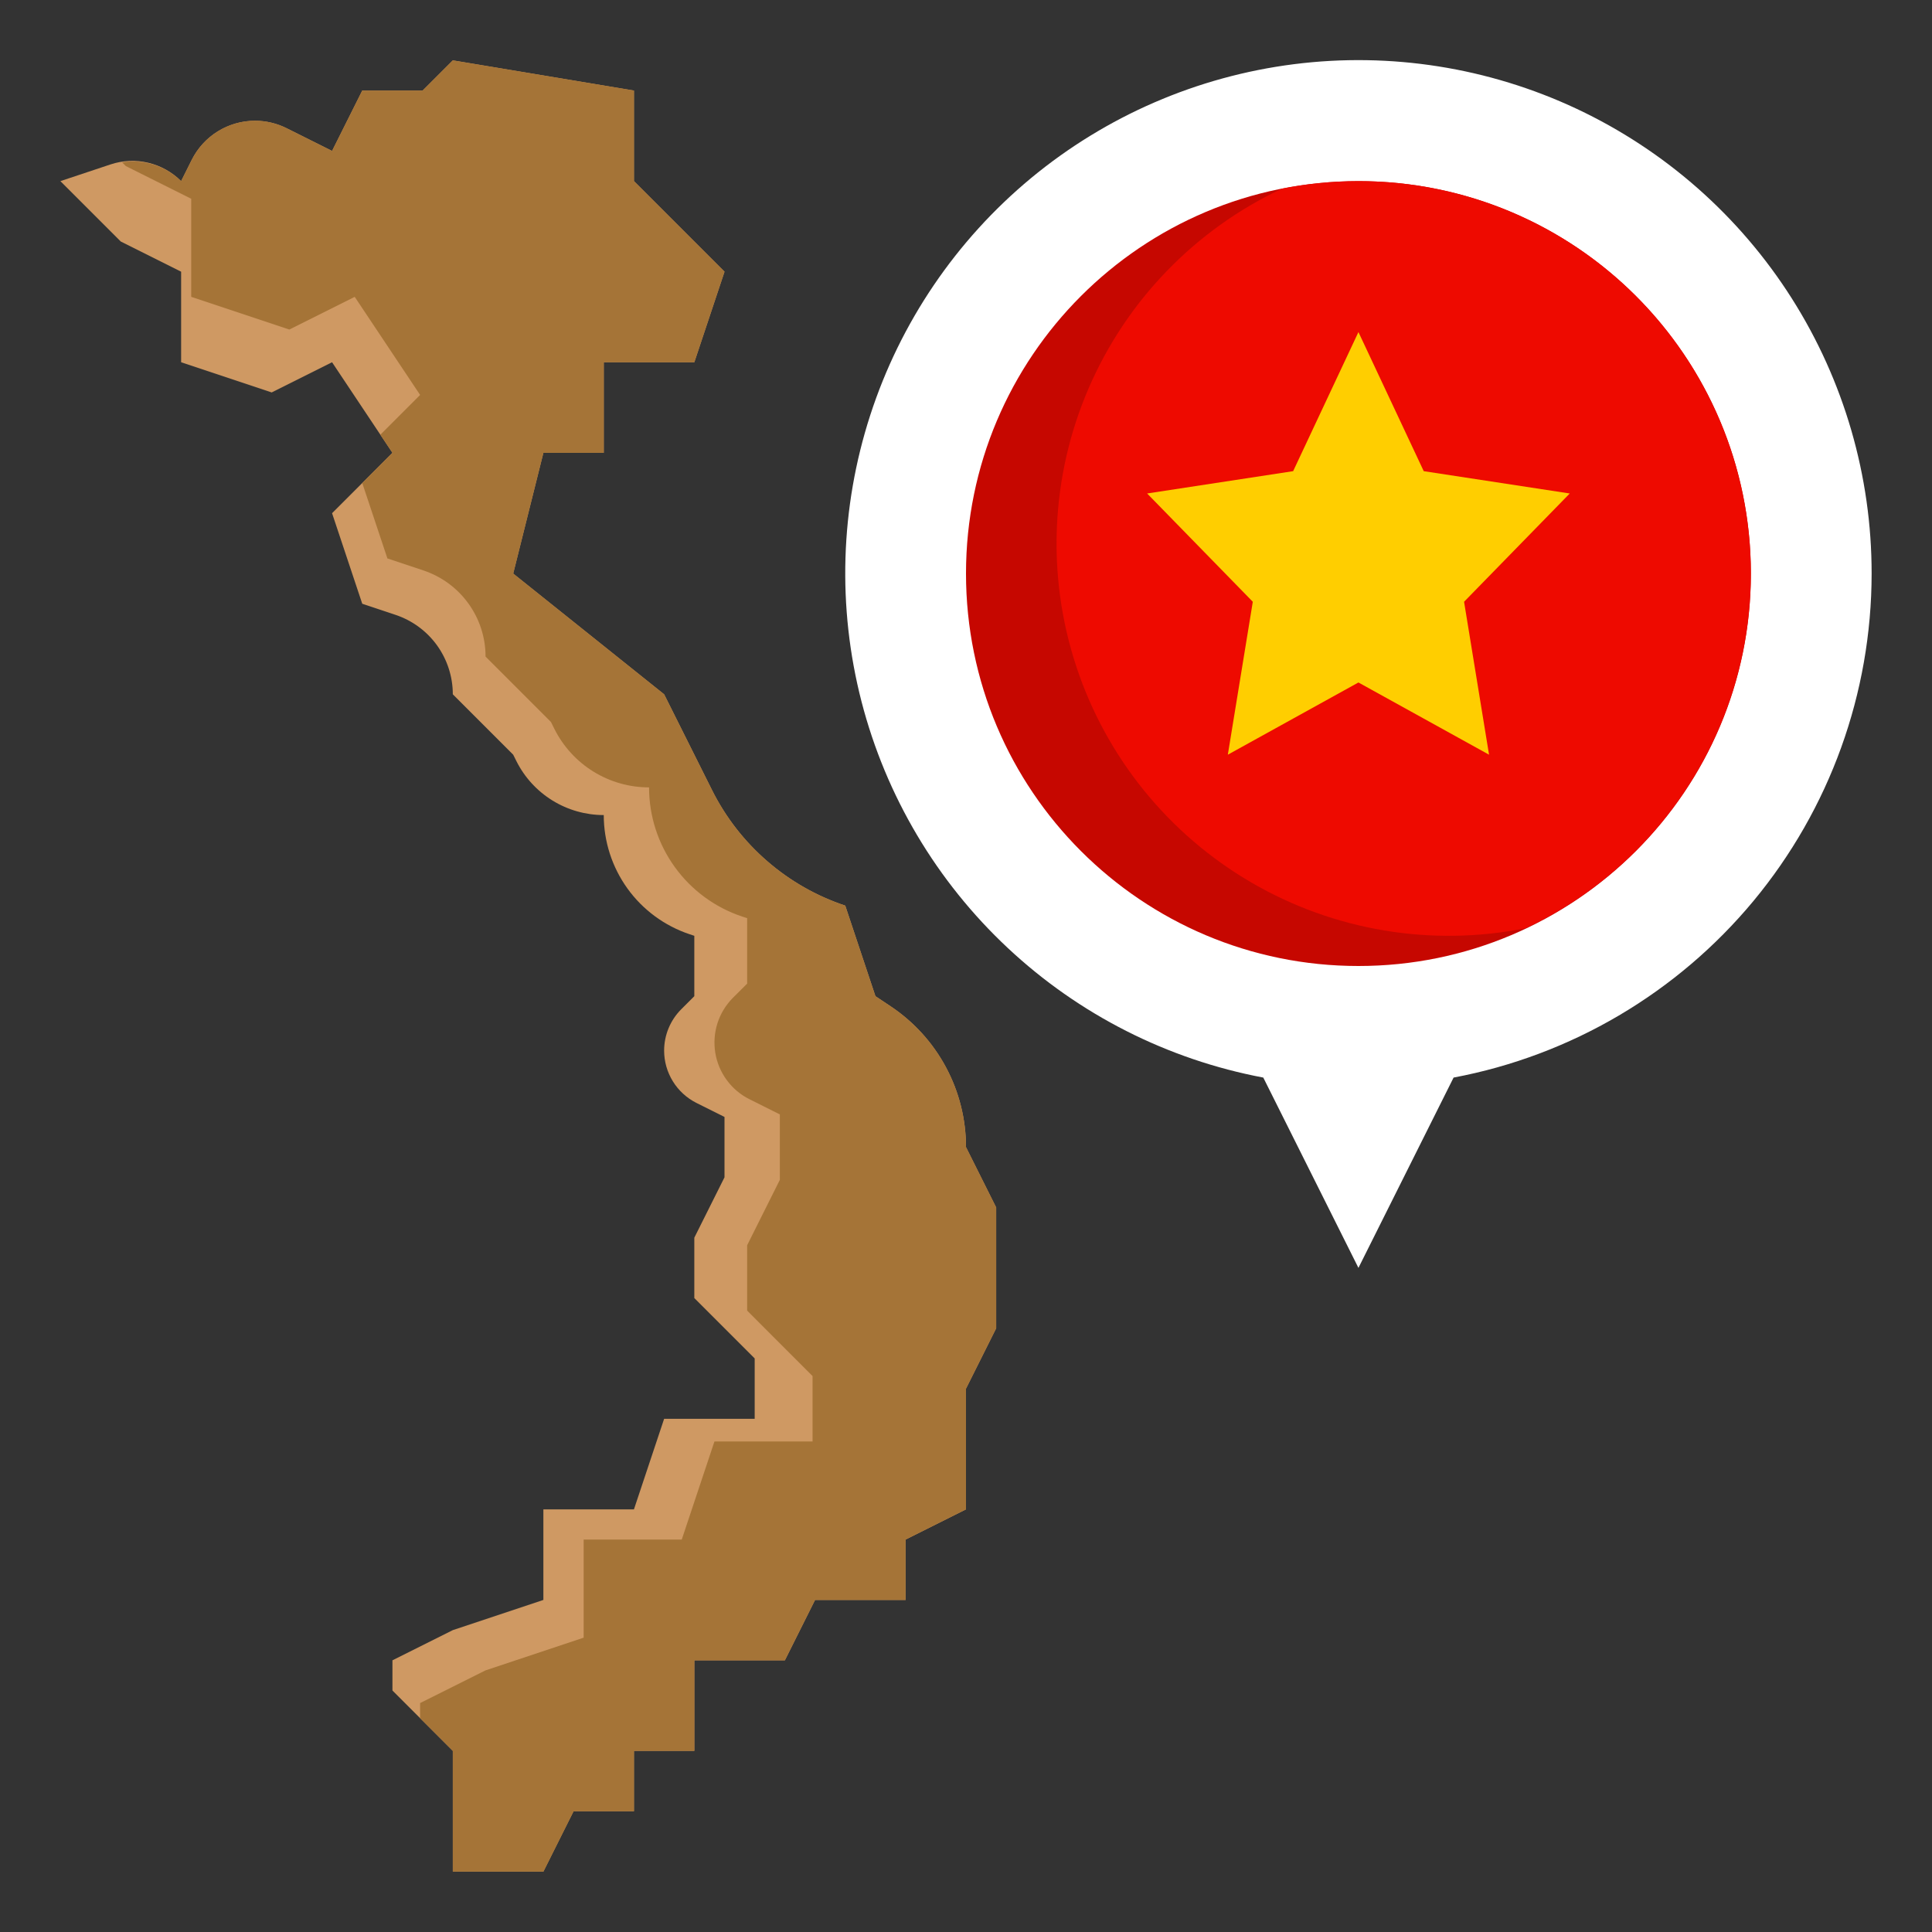 <svg width="40" height="40" viewBox="0 0 40 40" fill="none" xmlns="http://www.w3.org/2000/svg">
<rect x="0" y="0" width="40" height="40" fill="#333333" stroke="none"/>
<path d="M9.375 1.25L8.75 1.875H7.5L6.875 3.125L5.934 2.655C5.731 2.553 5.507 2.5 5.28 2.5C5.008 2.5 4.741 2.576 4.51 2.719C4.279 2.861 4.092 3.066 3.97 3.309L3.75 3.75C3.562 3.562 3.326 3.43 3.067 3.369C2.809 3.308 2.538 3.32 2.286 3.405L1.25 3.75L2.5 5L3.75 5.625V7.5L5.625 8.125L6.875 7.5L8.125 9.375L6.875 10.625L7.5 12.5L8.189 12.73C8.534 12.845 8.835 13.066 9.048 13.361C9.26 13.656 9.375 14.011 9.375 14.375L10.625 15.625L10.691 15.757C10.859 16.093 11.117 16.375 11.437 16.573C11.756 16.77 12.124 16.875 12.5 16.875C12.5 17.421 12.672 17.953 12.991 18.396C13.31 18.839 13.761 19.17 14.279 19.343L14.375 19.375V20.625L14.105 20.895C13.878 21.122 13.75 21.43 13.75 21.752C13.75 21.977 13.813 22.197 13.931 22.388C14.049 22.579 14.218 22.734 14.419 22.835L15 23.125V24.375L14.375 25.625V26.875L15.625 28.125V29.375H13.75L13.125 31.25H11.25V33.125L9.375 33.75L8.125 34.375V35L9.375 36.25V38.75H11.25L11.875 37.5H13.125V36.25H14.375V34.375H16.25L16.875 33.125H18.75V31.875L20 31.25V28.75L20.625 27.5V25L20 23.75C20 23.173 19.858 22.605 19.585 22.097C19.313 21.588 18.92 21.155 18.44 20.835L18.125 20.625L17.5 18.75C16.905 18.552 16.356 18.239 15.883 17.828C15.409 17.418 15.021 16.918 14.741 16.357L13.75 14.375L10.625 11.875L11.25 9.375H12.5V7.5H14.375L15 5.625L13.125 3.75V1.875L9.375 1.25Z" fill="#CF9963"/>
<path d="M18.44 20.835L18.125 20.625L17.5 18.75C16.3 18.35 15.308 17.489 14.742 16.357L13.751 14.375L10.626 11.875L11.251 9.375H12.501V7.5H14.376L15.001 5.625L13.126 3.75V1.875L9.375 1.25L8.75 1.875H7.5L6.875 3.125L5.935 2.655C5.587 2.481 5.185 2.452 4.817 2.575C4.449 2.698 4.145 2.962 3.971 3.309L3.75 3.75C3.592 3.594 3.398 3.477 3.185 3.409C2.973 3.341 2.748 3.325 2.527 3.36L2.605 3.438L3.959 4.115V6.146L5.99 6.823L7.344 6.146L8.698 8.177L7.875 9L8.125 9.375L7.5 10L8.021 11.562L8.768 11.811C9.142 11.936 9.467 12.175 9.698 12.495C9.929 12.815 10.053 13.199 10.053 13.594L11.407 14.948L11.478 15.091C11.66 15.455 11.94 15.761 12.286 15.975C12.632 16.189 13.031 16.302 13.438 16.302C13.438 16.894 13.624 17.47 13.97 17.95C14.316 18.43 14.804 18.789 15.365 18.976L15.469 19.01V20.365L15.176 20.657C15.029 20.804 14.919 20.984 14.855 21.182C14.792 21.38 14.776 21.59 14.809 21.795C14.842 22 14.924 22.195 15.047 22.362C15.17 22.53 15.331 22.666 15.517 22.758L16.146 23.073V24.427L15.469 25.781V27.135L16.823 28.49V29.844H14.792L14.115 31.875H12.084V33.906L10.053 34.583L8.698 35.26V35.573L9.375 36.25V38.75H11.251L11.876 37.5H13.126V36.25H14.376V34.375H16.25L16.875 33.125H18.75V31.875L20 31.25V28.75L20.625 27.5V25L20 23.75C20 23.173 19.858 22.605 19.586 22.097C19.314 21.588 18.92 21.155 18.44 20.835Z" fill="#A57437"/>
<path d="M38.75 11.875C38.751 9.858 38.178 7.882 37.097 6.178C36.017 4.475 34.473 3.114 32.648 2.255C30.822 1.397 28.79 1.075 26.789 1.329C24.787 1.583 22.9 2.401 21.346 3.688C19.793 4.975 18.638 6.678 18.017 8.597C17.395 10.516 17.333 12.573 17.837 14.526C18.342 16.48 19.392 18.249 20.865 19.627C22.338 21.006 24.173 21.936 26.155 22.31L28.125 26.25L30.095 22.31C32.527 21.852 34.723 20.558 36.304 18.653C37.884 16.748 38.749 14.351 38.75 11.875Z" fill="white"/>
<path d="M28.125 20C32.612 20 36.25 16.362 36.25 11.875C36.25 7.388 32.612 3.75 28.125 3.75C23.638 3.75 20 7.388 20 11.875C20 16.362 23.638 20 28.125 20Z" fill="#C60700"/>
<path d="M28.125 3.75C27.592 3.751 27.061 3.803 26.539 3.907C24.744 4.752 23.32 6.224 22.536 8.045C21.752 9.867 21.662 11.913 22.283 13.797C22.904 15.681 24.193 17.272 25.907 18.271C27.62 19.269 29.64 19.606 31.585 19.218C33.256 18.432 34.609 17.1 35.422 15.442C36.234 13.784 36.457 11.899 36.053 10.097C35.65 8.295 34.645 6.685 33.204 5.531C31.762 4.377 29.971 3.749 28.125 3.75Z" fill="#EE0A00"/>
<path d="M28.125 6.875L29.477 9.755L32.5 10.217L30.312 12.459L30.829 15.625L28.125 14.13L25.421 15.625L25.938 12.459L23.75 10.217L26.773 9.755L28.125 6.875Z" fill="#FFCE00"/>
</svg>
